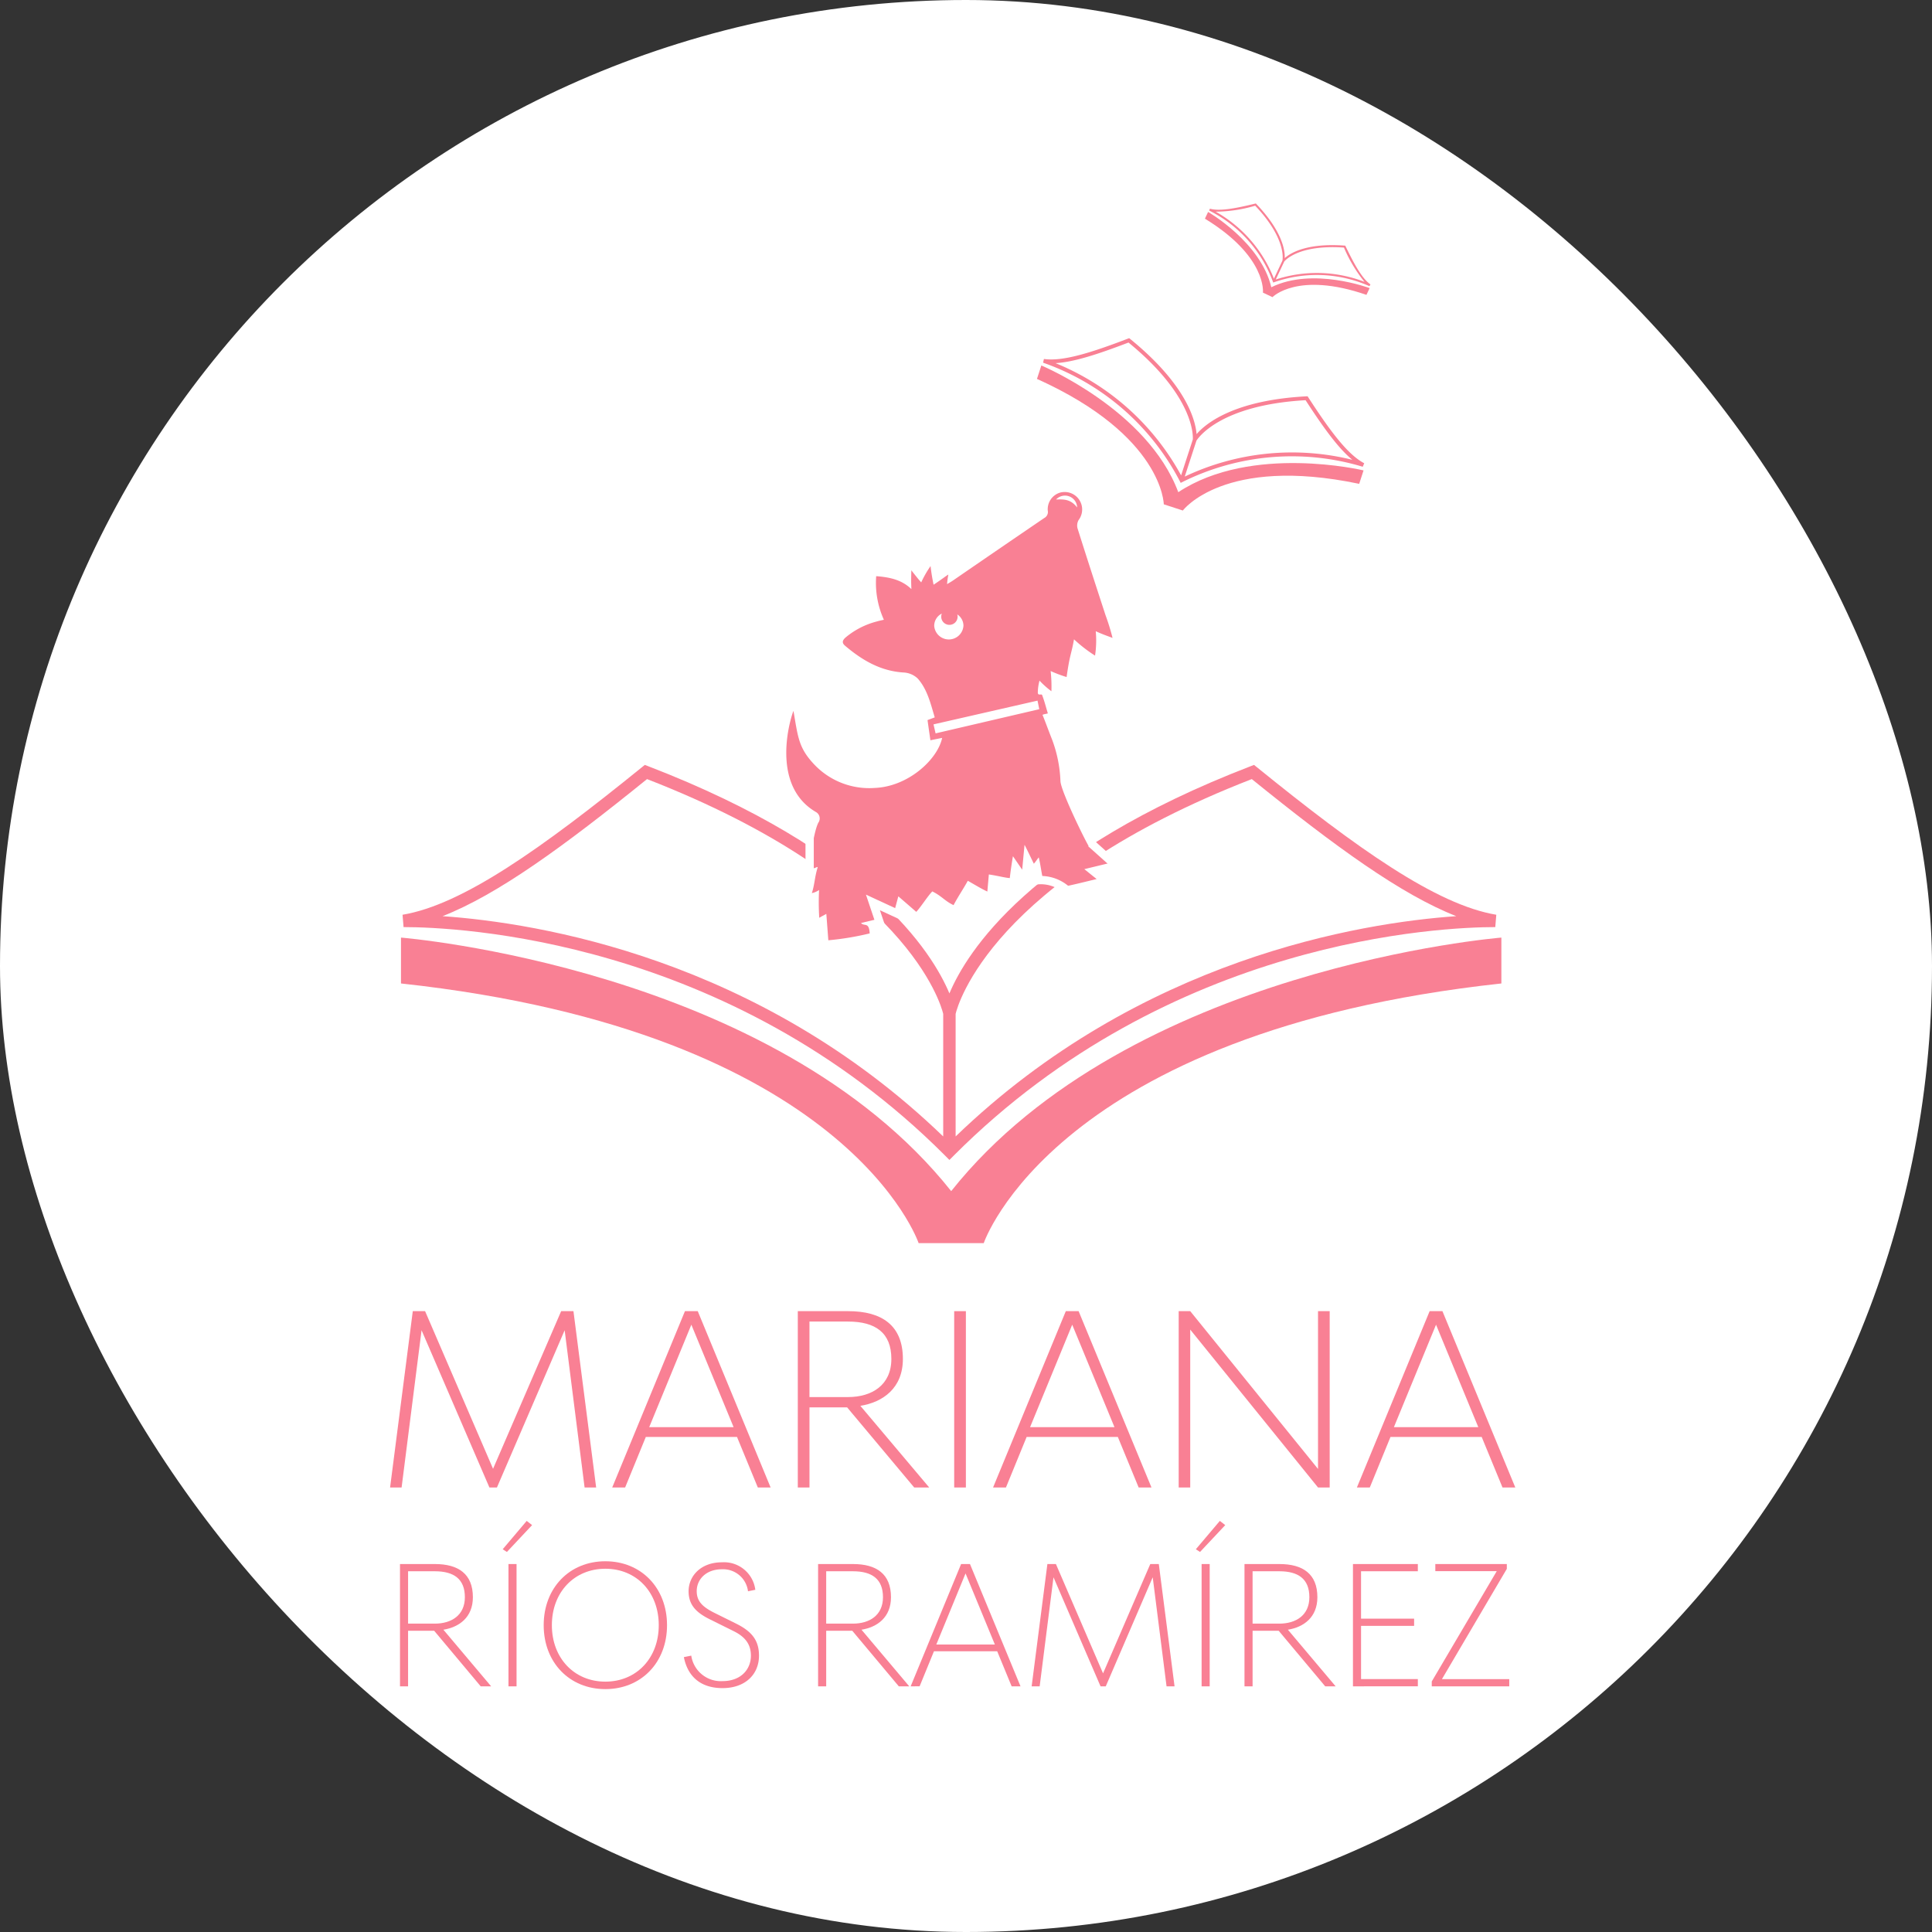 <?xml version="1.0" encoding="UTF-8"?>
<svg xmlns="http://www.w3.org/2000/svg" width="322" height="322" viewBox="0 0 322 322">
  <rect x="0" y="0" width="322" height="322" fill="#333333" stroke="none"/>
  <g id="MarianaRios_logo_footer" transform="translate(-799 -3992)">
    <rect id="Rectángulo_30" data-name="Rectángulo 30" width="322" height="322" rx="161" transform="translate(799 3992)" fill="#fff"></rect>
    <g id="Grupo_1492" data-name="Grupo 1492" transform="translate(710.533 3914.875)">
      <g id="Grupo_1435" data-name="Grupo 1435" transform="translate(153.481 295.651)">
        <path id="Trazado_1597" data-name="Trazado 1597" d="M153.481,407.807l3.784-29.388h2.049l11.329,26.274,11.35-26.274h2.049l3.784,29.388H185.9L182.577,381.6,171.29,407.807h-1.254L158.728,381.6,155.4,407.807Z" transform="translate(-153.481 -378.419)" fill="#f98094"></path>
        <path id="Trazado_1598" data-name="Trazado 1598" d="M207.1,407.807l12.123-29.388h2.132L233.5,407.807h-2.132l-3.47-8.423H212.7l-3.449,8.423Zm6.166-10.054h14.067l-7.044-17.078Z" transform="translate(-170.078 -378.419)" fill="#f98094"></path>
        <path id="Trazado_1599" data-name="Trazado 1599" d="M251.9,407.807V378.419h8.4c5.623,0,9.114,2.383,9.114,7.964,0,4.87-3.324,7.211-7.086,7.817l11.475,13.607H271.3l-11.182-13.356h-6.271v13.356Zm1.944-15.07h6.438c3.951,0,7.211-1.986,7.211-6.354s-2.654-6.229-7.211-6.229h-6.438Z" transform="translate(-183.947 -378.419)" fill="#f98094"></path>
        <path id="Trazado_1600" data-name="Trazado 1600" d="M289.651,407.807V378.419H291.6v29.388Z" transform="translate(-195.633 -378.419)" fill="#f98094"></path>
        <path id="Trazado_1601" data-name="Trazado 1601" d="M299.036,407.807l12.124-29.388h2.132l12.144,29.388H323.3l-3.47-8.423h-15.2l-3.449,8.423Zm6.166-10.054H319.27l-7.044-17.078Z" transform="translate(-198.538 -378.419)" fill="#f98094"></path>
        <path id="Trazado_1602" data-name="Trazado 1602" d="M343.841,407.807V378.419h1.923l21.3,26.3v-26.3h1.944v29.388h-1.944l-21.3-26.316v26.316Z" transform="translate(-212.407 -378.419)" fill="#f98094"></path>
        <path id="Trazado_1603" data-name="Trazado 1603" d="M386.859,407.807l12.124-29.388h2.132l12.144,29.388h-2.132l-3.47-8.423h-15.2l-3.449,8.423Zm6.166-10.054h14.067l-7.044-17.078Z" transform="translate(-225.723 -378.419)" fill="#f98094"></path>
        <path id="Trazado_1604" data-name="Trazado 1604" d="M155.873,459.845V439.463H161.7c3.9,0,6.321,1.652,6.321,5.523,0,3.378-2.3,5-4.914,5.422l7.958,9.437h-1.74l-7.756-9.263h-4.349v9.263Zm1.348-10.452h4.465c2.74,0,5-1.377,5-4.407s-1.841-4.32-5-4.32h-4.465Z" transform="translate(-154.221 -397.315)" fill="#f98094"></path>
        <path id="Trazado_1605" data-name="Trazado 1605" d="M181.366,434.224l-.7-.449,4-4.726.9.7Zm.261,22.4V436.239h1.348v20.382Z" transform="translate(-161.897 -394.092)" fill="#f98094"></path>
        <path id="Trazado_1606" data-name="Trazado 1606" d="M190.56,449.447c0-6.235,4.319-10.656,10.278-10.656s10.278,4.421,10.278,10.656S206.8,460.1,200.838,460.1,190.56,455.679,190.56,449.447Zm19.179,0c0-5.509-3.726-9.409-8.9-9.409s-8.916,3.9-8.916,9.409c0,5.494,3.74,9.408,8.916,9.408S209.739,454.941,209.739,449.447Z" transform="translate(-164.959 -397.107)" fill="#f98094"></path>
        <path id="Trazado_1607" data-name="Trazado 1607" d="M224.4,454.845l1.232-.247a4.981,4.981,0,0,0,5.2,4.248c3.044,0,4.74-1.928,4.74-4.233,0-1.725-.754-3.073-2.943-4.132l-3.74-1.855c-2.261-1.1-3.7-2.334-3.7-4.755,0-2.537,2.029-4.827,5.553-4.827a5.253,5.253,0,0,1,5.566,4.581l-1.218.246a4.184,4.184,0,0,0-4.348-3.667c-2.682,0-4.2,1.725-4.2,3.639,0,1.638.9,2.595,2.9,3.6l3.653,1.812c2.537,1.261,3.827,2.711,3.827,5.349,0,3.088-2.261,5.408-6.088,5.408C227.087,460.005,225.014,457.976,224.4,454.845Z" transform="translate(-175.436 -397.185)" fill="#f98094"></path>
        <path id="Trazado_1608" data-name="Trazado 1608" d="M256.8,459.845V439.463h5.827c3.9,0,6.32,1.652,6.32,5.523,0,3.378-2.3,5-4.915,5.422l7.959,9.437h-1.74l-7.755-9.263H258.15v9.263Zm1.348-10.452h4.465c2.739,0,5-1.377,5-4.407s-1.841-4.32-5-4.32H258.15Z" transform="translate(-185.464 -397.315)" fill="#f98094"></path>
        <path id="Trazado_1609" data-name="Trazado 1609" d="M279.142,459.845l8.408-20.382h1.478l8.423,20.382h-1.478L293.566,454H283.027l-2.392,5.842Zm4.276-6.973h9.757l-4.886-11.844Z" transform="translate(-192.38 -397.315)" fill="#f98094"></path>
        <path id="Trazado_1610" data-name="Trazado 1610" d="M308.347,459.845l2.624-20.382h1.421l7.857,18.222,7.871-18.222h1.422l2.624,20.382h-1.334l-2.305-18.179L320.7,459.845h-.869l-7.843-18.179-2.305,18.179Z" transform="translate(-201.42 -397.315)" fill="#f98094"></path>
        <path id="Trazado_1611" data-name="Trazado 1611" d="M348.684,434.224l-.7-.449,4-4.726.9.7Zm.261,22.4V436.239h1.348v20.382Z" transform="translate(-213.691 -394.092)" fill="#f98094"></path>
        <path id="Trazado_1612" data-name="Trazado 1612" d="M359.726,459.845V439.463h5.827c3.9,0,6.321,1.652,6.321,5.523,0,3.378-2.306,5-4.915,5.422l7.959,9.437h-1.739l-7.755-9.263h-4.349v9.263Zm1.348-10.452h4.465c2.739,0,5-1.377,5-4.407s-1.841-4.32-5-4.32h-4.465Z" transform="translate(-217.324 -397.315)" fill="#f98094"></path>
        <path id="Trazado_1613" data-name="Trazado 1613" d="M385.907,459.845V439.463h10.814v1.2h-9.466v7.9H396.1v1.2h-8.843v8.872h9.466v1.2Z" transform="translate(-225.429 -397.315)" fill="#f98094"></path>
        <path id="Trazado_1614" data-name="Trazado 1614" d="M404.929,459.845v-.811l10.829-18.382H405.523v-1.189H417.44v.8l-10.815,18.382h11.221v1.2Z" transform="translate(-231.317 -397.315)" fill="#f98094"></path>
      </g>
      <g id="Grupo_1436" data-name="Grupo 1436" transform="translate(264.25 227.062)">
        <path id="Trazado_1615" data-name="Trazado 1615" d="M313.911,279.079" transform="translate(-313.911 -279.079)" fill="none" stroke="#1da7e0" stroke-miterlimit="10" stroke-width="1"></path>
      </g>
      <path id="Trazado_1616" data-name="Trazado 1616" d="M299.723,240.011c-.345-.28-4.81-9.352-4.91-11.116a22.014,22.014,0,0,0-1.364-6.871c-.742-1.881-1.041-2.76-1.625-4.2.283-.146.7-.154.888-.249-.316-1.009-.5-1.846-.955-3.055-.1-.265-.762.224-.715-.5a8.026,8.026,0,0,1,.28-1.9,14.662,14.662,0,0,0,1.985,1.769,23.3,23.3,0,0,0-.129-3.366,21.491,21.491,0,0,0,2.661,1c.541-3.871.793-3.765,1.231-6.288a23.61,23.61,0,0,0,3.509,2.717,16.649,16.649,0,0,0,.116-4.067c1.188.551,2.063.831,2.8,1.117a37.047,37.047,0,0,0-1.163-3.773c-1.58-4.83-3.152-9.664-4.68-14.511a1.874,1.874,0,0,1,.184-1.357A2.914,2.914,0,0,0,294.7,180.8a2.887,2.887,0,0,0-2,2.986,1.13,1.13,0,0,1-.586,1.233q-7.613,5.186-15.2,10.407c-.333.228-.481.3-1,.612a13.967,13.967,0,0,1,.215-1.579c-.061-.039-1.134.812-2.465,1.679-.212-1.114-.316-1.573-.5-3.11a17.221,17.221,0,0,0-1.554,2.717c-.418-.455-.565-.631-1.649-2.011-.034,1.565-.048,1.756.009,3.133-1.648-1.591-3.693-1.989-5.867-2.156a14.863,14.863,0,0,0,1.281,7.264c-.473.114-.833.177-1.179.287a13.254,13.254,0,0,0-5.243,2.7c-.5.47-.61.867-.035,1.354,2.834,2.4,5.909,4.22,9.759,4.451a3.666,3.666,0,0,1,2.335,1c1.618,1.826,2.147,4.184,2.841,6.48l-1.2.448c.035.339.477,3.371.477,3.371.436-.1,1.956-.4,1.956-.4-.753,3.6-5.678,8.138-11.267,8.342a12.61,12.61,0,0,1-9.992-3.853c-2.673-2.8-2.759-4.579-3.518-8.98-.213.316-4.248,12.231,3.781,16.87a1.218,1.218,0,0,1,.361,1.752c-.849,1.689-1.291,6.335-1.751,7.643a2.45,2.45,0,0,0,1.694-.349c-.558,1.651-.536,2.993-1.027,4.444a3.273,3.273,0,0,0,1.208-.518,40.6,40.6,0,0,0,.029,4.632c.62-.365.981-.519,1.179-.662l.335,4.409a46.947,46.947,0,0,0,6.893-1.145c-.111-2-.918-1.1-1.443-1.736l3.652-.877-2.922-3.4c.08-.068,4.344,1.731,4.9,2.009.222-.824.387-1.44.586-2.176l2.989,2.589c.8-.849,1.931-2.671,2.676-3.409,1.625.811,2.071,1.6,3.539,2.287.777-1.467,1.64-2.718,2.374-4.056.982.547,2.258,1.338,3.256,1.792l.252-2.848c1.574.231,2.591.539,3.492.605.1-.956.318-2.475.522-3.646l1.542,2.247c.15-1.6.27-2.87.389-4.134.045,0,1.132,2.276,1.552,3.136.357-.385.477-.639.82-1.057.269,1.118.357,1.942.641,3.393.241-.615,2.818.57,3.128.917.2.221.518.554.717.513,1.663-.344,3.309-.764,5.162-1.208l-2.052-1.652L303,242.523C301.753,241.573,300.718,240.817,299.723,240.011Zm-2.13-56.753c-1.048-1.342-2.1-1.381-3.51-1.324A2.025,2.025,0,0,1,297.593,183.258Zm-23.821,19.7a2.283,2.283,0,0,1,1.27-2.013,1.366,1.366,0,1,0,2.631.514,1.339,1.339,0,0,0-.059-.374,2.256,2.256,0,0,1,1.033,1.872,2.442,2.442,0,0,1-4.876,0Zm.23,17.954-.345-1.5,17.335-3.957.29,1.429Z" transform="translate(-29.604 -21.558)" fill="#f98094"></path>
      <g id="Grupo_1437" data-name="Grupo 1437" transform="translate(155.3 204.61)">
        <path id="Trazado_1617" data-name="Trazado 1617" d="M247.814,330.5c-29.635-37.269-91.7-42.256-91.7-42.256v7.646c74.444,8.079,86.274,43.281,86.274,43.281h10.85s11.83-35.2,86.273-43.281v-7.646S277.449,293.23,247.814,330.5Z" transform="translate(-156.115 -259.464)" fill="#f98094"></path>
        <path id="Trazado_1618" data-name="Trazado 1618" d="M246.9,311.665l.733.735.733-.735c36.153-36.237,81.518-38.073,90.244-38.073l.17-2.057c-9.989-1.665-23.18-11.037-39.914-24.6l-.465-.376-.559.215c-36.8,14.171-47.332,31.012-50.209,37.869-2.876-6.857-13.412-23.7-50.209-37.869l-.559-.215-.465.376c-16.734,13.561-29.925,22.933-39.914,24.6l.171,2.057C165.383,273.592,210.747,275.428,246.9,311.665Zm51.129-62.74c13.893,11.239,24.9,19.252,34.081,22.845-15.923,1.114-52.665,7.026-83.441,36.713V288.051C249.018,286.581,254.708,265.767,298.029,248.924Zm-100.792,0c43.354,16.855,49.02,37.687,49.361,39.126v20.432c-30.777-29.687-67.519-35.6-83.442-36.713C172.337,268.177,183.344,260.164,197.237,248.924Z" transform="translate(-156.23 -246.561)" fill="#f98094"></path>
      </g>
      <g id="Grupo_1438" data-name="Grupo 1438" transform="translate(261.295 133.487)">
        <path id="Trazado_1619" data-name="Trazado 1619" d="M333.183,171.263c-5.125-13.739-22.823-21.118-22.823-21.118l-.729,2.239c21.029,9.465,21.136,20.9,21.136,20.9l.051.017,3.075,1,.051.017s6.821-9.18,29.39-4.447l.729-2.239S345.414,163.176,333.183,171.263Z" transform="translate(-309.631 -145.593)" fill="#f98094"></path>
        <path id="Trazado_1620" data-name="Trazado 1620" d="M333.9,167.387l.144.285.285-.145a40.962,40.962,0,0,1,30.056-2.544l.246-.586c-2.767-1.44-5.736-5.442-9.342-11.009l-.1-.155-.184.01c-12.127.64-16.818,4.567-18.314,6.3-.188-2.282-1.667-8.218-11.091-15.877l-.143-.116-.173.066c-6.193,2.375-10.95,3.862-14.033,3.4l-.146.619A40.963,40.963,0,0,1,333.9,167.387Zm20.954-13.5c3,4.616,5.456,8.012,7.8,9.939a41.758,41.758,0,0,0-27.935,2.794l1.948-5.983C336.917,160.244,340.568,154.692,354.859,153.891Zm-29.515-9.611c11.088,9.069,10.761,15.71,10.723,16.163l-1.949,5.983a41.758,41.758,0,0,0-20.933-18.708C316.218,147.543,320.2,146.245,325.345,144.28Z" transform="translate(-310.089 -143.552)" fill="#f98094"></path>
      </g>
      <g id="Grupo_1439" data-name="Grupo 1439" transform="translate(289.287 111.038)">
        <path id="Trazado_1621" data-name="Trazado 1621" d="M361.237,125.633c-1.77-7.522-10.535-12.551-10.535-12.551l-.529,1.123c10.368,6.339,9.668,12.325,9.668,12.325l.026.012,1.541.727.026.012s4.174-4.348,15.66-.38l.53-1.123S368.167,122.214,361.237,125.633Z" transform="translate(-350.173 -111.671)" fill="#f98094"></path>
        <path id="Trazado_1622" data-name="Trazado 1622" d="M361.816,124.058l.057.158.158-.057a21.584,21.584,0,0,1,15.882.659l.168-.291c-1.351-.936-2.639-3.224-4.156-6.374l-.042-.088-.1-.007c-6.382-.467-9.095,1.275-9.992,2.083.053-1.206-.328-4.407-4.748-9.035l-.067-.07-.095.023c-3.395.832-5.98,1.295-7.562.847l-.117.314A21.585,21.585,0,0,1,361.816,124.058Zm11.849-5.67a23.971,23.971,0,0,0,3.421,5.712,22.009,22.009,0,0,0-14.789-.387l1.414-3C363.864,120.523,366.139,117.862,373.665,118.389Zm-14.795-6.978c5.2,5.475,4.587,8.925,4.537,9.16l-1.415,3a22,22,0,0,0-9.706-11.165A24.039,24.039,0,0,0,358.87,111.411Z" transform="translate(-350.492 -111.038)" fill="#f98094"></path>
      </g>
      <g id="Grupo_1440" data-name="Grupo 1440" transform="translate(269.848 217.155)">
        <rect id="Rectángulo_78" data-name="Rectángulo 78" width="1.381" height="5.85" transform="matrix(0.667, -0.745, 0.745, 0.667, 0, 1.029)" fill="#fff"></rect>
      </g>
      <g id="Grupo_1441" data-name="Grupo 1441" transform="translate(260.899 223.117)">
        <path id="Trazado_1623" data-name="Trazado 1623" d="M314.1,276.371a5.741,5.741,0,0,0-4.783-1.57l-.262-1.356a7.142,7.142,0,0,1,6.008,1.935Z" transform="translate(-309.058 -273.366)" fill="#fff"></path>
      </g>
      <g id="Grupo_1442" data-name="Grupo 1442" transform="translate(222.716 216.783)">
        <rect id="Rectángulo_79" data-name="Rectángulo 79" width="1.381" height="6.086" fill="#fff"></rect>
      </g>
      <g id="Grupo_1443" data-name="Grupo 1443" transform="translate(232.791 226.23)">
        <path id="Trazado_1624" data-name="Trazado 1624" d="M270.519,284.331l-2.171-6.456,6.158,2.847-.58,1.253-3.248-1.5,1.149,3.417Z" transform="translate(-268.348 -277.875)" fill="#fff"></path>
      </g>
    </g>
  </g>
</svg>
